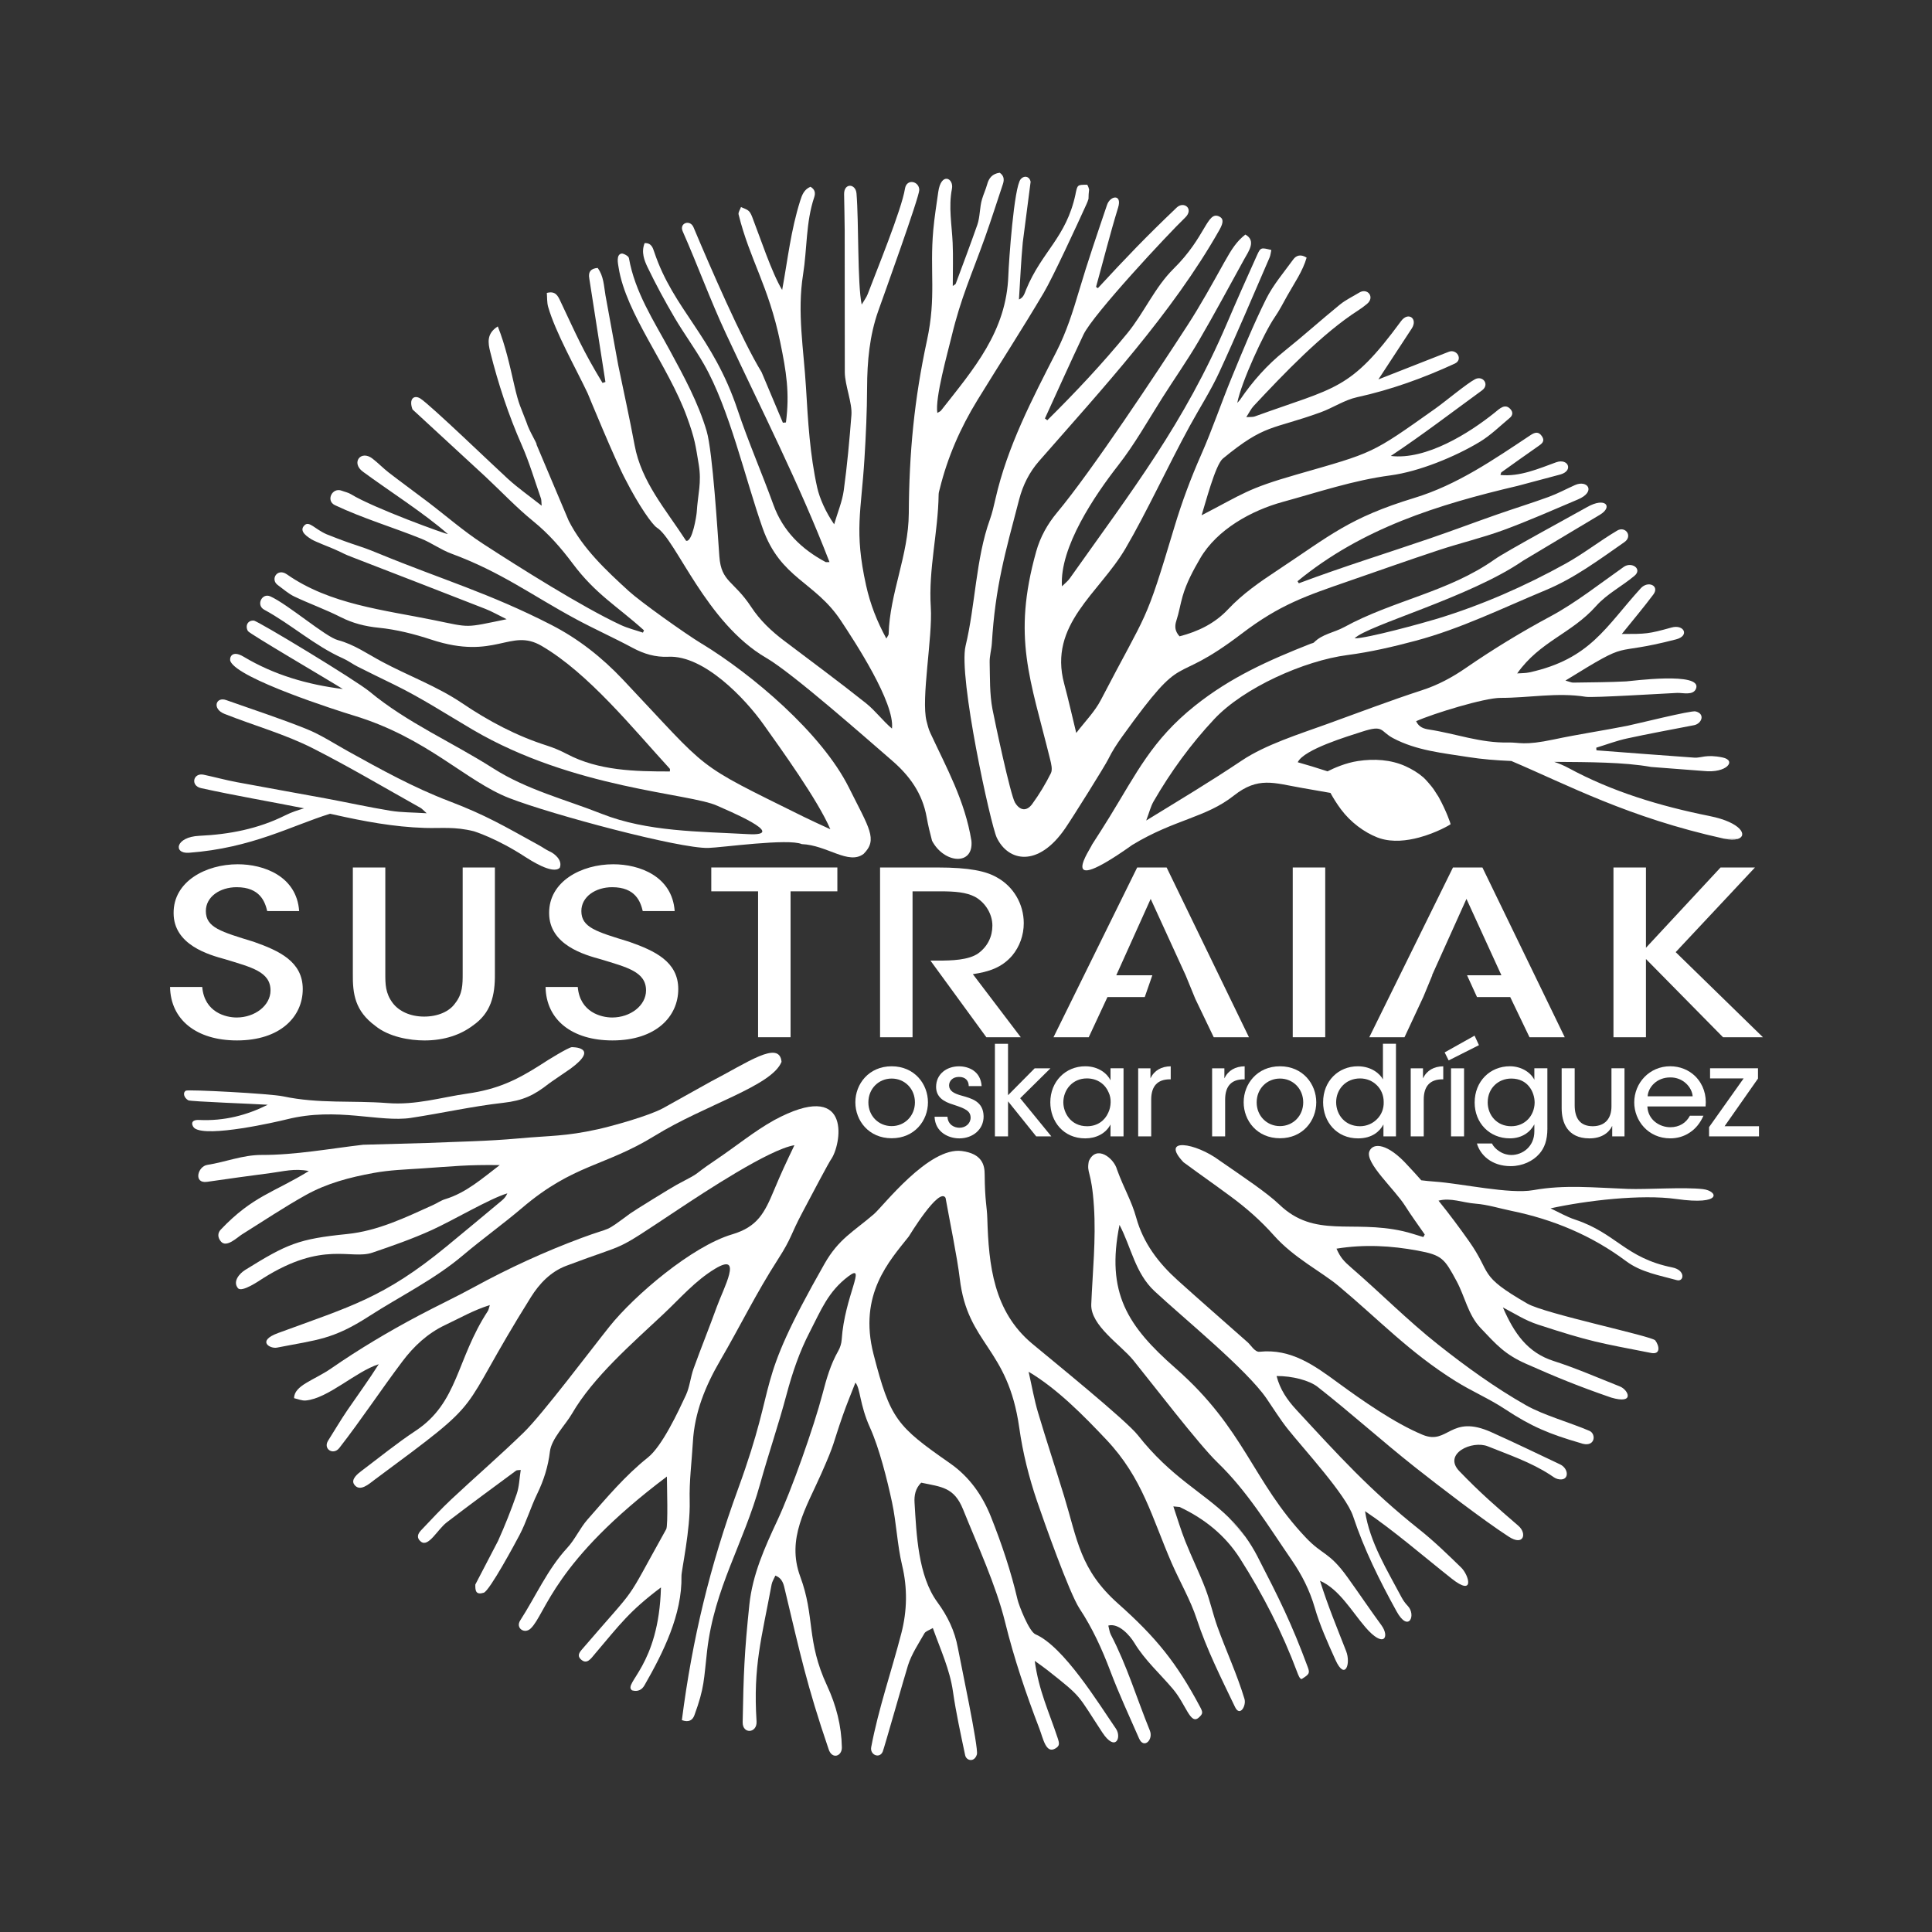 <?xml version="1.0" encoding="UTF-8"?><svg id="Capa_1" xmlns="http://www.w3.org/2000/svg" viewBox="0 0 1080 1080"><rect x="0" y="0" width="1080" height="1080" fill="#333333" stroke="none"/><defs><style>.cls-1,.cls-2{fill:#fff;}.cls-2{fill-rule:evenodd;}</style></defs><path class="cls-2" d="m392.21,359.8c-9.45-5.77-34.21-23.4-40.84-29.48-12.67-11.62-25.44-23.5-33.46-39.21l-17.99-42.58c.5-.45-4.07-7.4-5.59-12.39-3.34-8.9-4.23-9.5-6.81-20.68-2.62-11.36-4.91-22.08-9.25-32.99-6.36,4.01-5.48,9.21-4.24,14.19,4.46,17.89,10.22,35.32,17.67,52.24,4.23,9.61,7.2,19.78,10.69,29.72.31.88.2,1.9.4,4.08-6.93-5.48-13.18-9.86-18.79-14.95-7.73-7.02-43.64-41.63-49.06-45-3.4-2.11-6.56.05-4.35,6.12l40.57,37.4c9.02,8.4,17.5,17.46,27.04,25.2,8.5,6.9,15.46,14.88,21.93,23.54,12.92,17.26,24.59,23.58,39.87,37.36-.2.43-.39.85-.59,1.28-4.15-1.4-8.46-2.45-12.41-4.29-21.58-10.03-57.26-32.55-77.04-45.41-10.87-7.07-20.73-15.71-31.09-23.58-7.14-5.43-14.4-10.68-21.5-16.16-3.19-2.46-5.99-5.43-9.19-7.88-6.5-4.98-12.07,2.36-5.33,7.33,14.09,10.39,34.5,23.39,47.51,34.88-.26.41-41.49-14.48-54.24-22.31-1.5-.92-3.35-1.25-5.02-1.9-5.42-2.13-9.1,5.59-3.89,8.05,15.57,7.36,32.24,12.32,48.2,18.73,5.8,2.33,11.01,6.19,16.86,8.35,27.99,10.35,44.72,23.16,69.58,36.57,10.45,5.64,21.32,10.49,31.77,16.11,6.33,3.4,12.81,5.33,19.96,4.99,19.92-.95,42.91,23.33,53.12,37.68,10,14.05,30.55,42.55,37.46,58.75-6.05-2.82-10.53-4.81-14.92-6.99-62.54-30.96-51.15-23.9-101.07-76.72-11.66-12.34-24.85-22.77-39.9-30.49-34.78-17.85-61.37-25.42-96.48-39.89-13.42-5.53-11.22-3.64-29.15-10.78-6.7-2.91-9.74-7.62-12.39-5.1-3.71,3.52,2.33,6.85,3.79,7.87,2.77,1.6,9.73,4.17,12.83,5.54,7.37,3.26,3.54,1.96,11.07,4.87,24.47,9.47,48.96,18.93,73.39,28.5,3.64,1.42,7.05,3.41,11.87,5.78-23.87,4.88-19.71,4.78-40.58.52-28-5.72-58.18-8.76-82.25-25.61-5.39-3.77-9.43,2.84-5.12,5.97,3.07,2.23,5.96,4.86,9.34,6.46,8.5,4.04,17.43,7.21,25.82,11.47,6.77,3.45,13.79,5.2,21.21,5.94,9.93.98,19.98,3.53,29.43,6.64,36.06,11.88,44.08-6.78,61.73,3.53,26.27,15.34,51.1,46.27,71.64,68.66.21.23.03.83.03,1.52-19.51,0-39.85-.38-57.61-9.78-3.56-1.88-7.33-3.47-11.16-4.7-17.05-5.43-32.6-13.71-47.38-23.7-13.95-9.42-29.97-15.27-44.76-23.17-8.1-4.33-15.64-9.7-24.71-12.09-6.85-1.8-28.01-20.1-37.74-24.44-4.68-2.09-8.1,4.91-3.4,7.46,15.19,8.24,28.13,20.12,44.05,27.21,2.85,1.27,5.4,3.2,8.19,4.62,6.79,3.43,13.64,6.75,20.48,10.09,15.07,7.36,29.29,16.6,43.76,25.11,56.53,33.24,121.53,35.49,136.82,42.58,3.86,1.79,41.3,17.19,17,15.84-26.9-1.49-56.21-1.3-81.62-11.35-20.5-8.1-41.87-13.42-60.67-25.42-22.89-14.6-48.12-25.48-69.1-42.9-7.65-6.35-62.49-39.55-64.73-39.7-3.51-.23-4.94,3.04-3.27,5.88.87,1.49,44.46,26.98,53.05,32.38-19.85-2.49-38.46-7.89-55.44-18.05-6.89-4.13-8.15.86-7.39,2.57,4.34,9.82,59.85,27.56,68.81,30.27,41.32,12.49,62.69,36.74,87.13,46.21,23.83,9.23,95.06,28.26,111.18,27.83,7.52-.2,44.78-5.45,52.25-2.14,14.22.56,26.16,11.9,34.59,5.44,8.04-8.04,3.09-14.31-8.21-36.98-15.26-30.6-54.24-63.41-82.34-80.55Z"/><path class="cls-2" d="m385.54,838.94c-.3-10.94,1.16-21.92,1.79-32.88.94-16.56,7.02-31.38,15.25-45.51,11.37-19.51,19.95-37.38,32.34-56.63,7.86-12.21,6.86-13.5,13.73-26.35,5.16-9.66,14.55-27.73,16.45-30.31,5.63-9.53,10.39-44.16-32.38-21.07-11.4,6.38-20.4,13.99-32.94,22.44-14.89,10.04-5.54,5.24-21.57,13.7-2.57,1.36-23.6,14.31-25.94,16.03-15.41,11.36-9.06,6.91-27.22,13.67-20.58,7.66-40.61,16.84-59.94,27.41-10.23,5.59-20.8,10.54-31.1,16.01-16.86,8.94-33.24,18.68-48.94,29.55-9.39,6.5-20.73,9.45-20.66,16.6,2.07.45,4.36,1.48,6.53,1.28,12.57-1.16,27.81-16.14,40.78-20.28-5.62,8.89-11.7,17.19-17.51,25.67-3.79,5.54-7.17,11.37-10.78,17.04-2.99,4.7,2.91,8.4,6.24,4.13,12.26-15.74,23.27-32.48,35.28-48.42,6.38-8.47,14.07-15.68,23.87-20.31,8.65-4.08,15.71-8.24,25-11.17-.58,1.77-.67,2.66-1.11,3.33-17.78,27.17-16.4,51.1-40.42,66.98-10.47,6.92-20.24,14.9-30.28,22.45-2.06,1.55-5.98,4.66-4.04,7.49,3.13,4.56,8.39-.35,11.42-2.6,65.89-48.8,43.85-32.53,87.36-102.04,4.74-7.57,11.03-14.26,19.82-17.57,37.05-13.99,24.16-6.03,62.13-31.21,15.34-10.17,51.25-33.86,65.39-36.2-4.75,9.96-7.19,15.07-11.37,25.07-5.36,12.84-9.27,20.56-23.45,24.77-22.48,6.67-54.65,34.12-68.58,51.54-10.28,12.85-37.43,49-47.82,59.11-13.18,12.84-27.13,24.88-40.56,37.46-5.89,5.51-11.35,11.49-16.93,17.33-1.9,1.99-2.71,4.29-.05,6.36,4.22,3.28,9.2-6.79,14.39-10.78,12.79-9.83,25.82-19.35,38.79-28.95.43-.32,1.19-.19,2.59-.38-.76,4.76-.84,9.35-2.27,13.47-3.08,8.88-6.56,17.64-10.42,26.21l-12.7,24.39c-.07,3.47.26,5.94,4.71,4.57,3.27-1.01,17.82-28.09,20.05-32.35,3.83-7.33,6.19-15.41,9.81-22.87,3.68-7.58,6.15-15.34,7.13-23.7.84-7.16,8.75-14.97,12.31-21.12,11.9-20.57,33.89-39.5,51.25-55.83,9.3-8.75,17.67-18.56,28.79-25.25,15.95-9.6,4.62,11.11.97,21.22-4.18,11.6-8.83,23.02-13.01,34.62-1.74,4.83-2.14,10.22-4.29,14.83-4.26,9.14-13.22,28.45-21.23,34.84-12.74,10.15-23.12,22.55-33.77,34.68-4.26,4.85-6.95,11.11-11.32,15.84-11.13,12.05-17.55,27.04-26.3,40.57-2.77,4.29,2.43,7.9,5.94,4.43,8.56-8.46,12.64-37.2,76.06-84.86,0,4.8.72,27.43-.39,29.43-24.88,44.57-13.65,28.29-47.24,67.38-1.45,1.69-2.46,3.45-.59,5.27,3.45,3.36,5.78-.35,7.94-2.9,14.31-16.88,19.33-23.93,36.95-37.19-1.11,44.05-21.48,53.6-16.16,57.54,3.2.89,5.47-.23,6.96-2.84,10.48-18.3,21.1-39.55,20.67-61.09-.06-3.02,5.04-25.87,4.59-42.03Z"/><path class="cls-2" d="m872.1,818.6c-12.76-6.07-25.5-12.17-38.39-17.98-23.09-10.4-24.1,7.39-38.44,1.44-15.7-6.52-33.78-19.18-47.34-29.11-13.14-9.62-26.19-19.17-43.86-17.31-2.57.27-4.88-3.75-6.54-5.22-13.08-11.61-26.3-23.08-39.29-34.8-10.65-9.61-19.14-20.74-23.07-34.89-2.7-9.71-6.75-15.97-10.75-26.93-1.69-6.39-11.58-14.19-15.77-4.67-1.33,7.23,1.52,4.57,2.88,25.51,1.18,18.27-.76,36.32-1.51,54.46-.49,11.88,16.47,22.61,23.53,31.32,10.45,12.88,36.55,47.01,47.05,57.13,16.69,16.09,28.53,35.72,41.48,54.55,5.6,8.14,10.07,16.89,12.85,26.54,2.82,9.82,7.37,19.91,11.61,29.29,5.33,11.77,8.71,2.14,5.96-4.93-5.3-13.59-10.16-25.18-14.61-39.34,10.63,4.62,17.66,16.96,25.22,25.79,10.63,12.44,13.85,5.54,9.12-.91-6.49-8.86-12.61-17.99-19.02-26.9-10.33-14.36-13.72-12.06-23.23-22.1-29.92-31.57-34.03-60.63-72.77-94.62-26.94-23.64-39.05-42.22-31.4-80.2,6.56,12.51,8.76,26.98,19.58,37.05,16.59,15.43,51.31,43.62,62.58,59.96,3.94,5.72,7.58,11.68,11.9,17.1,8.99,11.29,32.53,36.77,36.5,48.72,6.18,18.64,14.86,36.07,24.31,53.19,6.78,12.29,11.13,2.02,6.25-3.04-1.38-1.43-2.58-3.12-3.51-4.88-7.94-15.06-17.72-30.57-20.36-48.07,15.62,10.44,33.25,25.71,48.41,37.69,13.16,10.4,9.72-1.91,5.31-6.19-7.54-7.33-15.12-14.71-23.34-21.24-27.67-21.99-45.33-41.56-68.86-67.01-4.97-5.38-9.07-11.31-10.96-18.79,8.68-.07,18.26,2.4,22.92,6.05,18.54,14.53,36.04,30.35,54.51,44.95,13.22,10.45,38.05,29.54,52.41,38.84,8.35,5.41,10.23-1.87,5.35-6.09-12.38-10.69-21.38-18.46-33.06-30.61-9.3-9.67,7.11-17.4,15.99-13.83,11.86,4.77,24.03,8.88,34.85,15.92,1.31.85,2.61,1.94,4.07,2.32,6.68,1.74,6.63-5.68,1.46-8.15Z"/><path class="cls-2" d="m686.85,848.24c3.12,3.55,6.21,7.12,9.26,10.72-2.93-4.04-6.03-7.54-9.26-10.72Z"/><path class="cls-2" d="m703.06,870.29c-2.19-4.25-4.52-7.98-6.95-11.33-3.05-3.6-6.15-7.17-9.26-10.72-14.62-14.35-32.17-22.31-50.79-45.98-6.56-8.33-48.23-42.1-58.98-51.06-21.64-18.05-24.39-43.7-25.17-70.18-.19-6.61-1.36-9.64-1.47-24.46,0-5.33-1.43-11.62-12.75-13.13-18.47-2.47-44.05,30.86-49.09,35.2-11.61,10.01-19.71,13.79-27.74,27.92-40.48,71.19-24.76,61.32-48.24,125.68-15.82,43.36-25.58,83.8-31.45,129.33,3.73,1.4,5.96.14,7-2.71,5.72-15.61,5.24-19.91,7.11-36.06,4.09-35.27,20.29-59.58,29.66-93.34,4.62-16.64,10.25-33.01,14.69-49.7,3.26-12.21,7.24-24.03,13.06-35.23,6.31-12.17,10.18-22.5,21.64-31.1,10.34-7.75-2.22,11.37-3.81,35.41-.14,2.16-.85,4.47-1.93,6.35-4.29,7.51-6.61,15.67-8.77,23.95-4.87,18.59-17.37,53.96-25.29,70.87-7.07,15.1-13.87,30.22-15.63,47.04-2.8,26.76-3.26,38.88-3.74,65.69-.12,6.85,8.19,6.23,7.76-.49-1.97-30.91,2.83-46.34,8.42-76.52.31-1.66,1.34-3.19,2.1-4.95,4.19,1.61,4.68,5.21,5.42,8.33,8.45,35.29,12.07,52.7,24.34,88.69,1.91,5.96,7.5,3.96,7.41-.97-.22-12.07-3.17-23.54-8.24-34.45-11.8-25.35-6.63-38.39-15.03-61.07-7.87-21.24,3.38-38.53,11.75-57.45,8.03-18.16,5.97-15.25,12.08-32.74,2.15-6.14,4.66-12.15,7.02-18.22,2.8,3.21,2.32,12.29,8.16,25.18,5.18,11.45,9.64,29.25,12.32,41.81,2.45,11.48,2.92,23.92,5.61,35.1,3.07,12.75,2.83,25.45-.41,37.98-5.49,21.29-12.78,42.07-16.86,63.71-.81,4.28,4.63,6.65,6.43,2.54.78-1.78,12.44-42.98,14.16-48.34,2.01-6.29,5.86-12.01,9.17-17.83.69-1.21,2.64-1.71,4.69-2.95,4.4,12.32,9.49,23.22,11.24,35.41,1.72,11.98,4.34,23.83,6.83,35.68.66,3.13,5.18,4.17,6.57-.46,1.05-3.5-9.27-52.04-10.64-59.53-1.74-9.52-5.76-17.8-11.44-25.54-10.83-14.74-11.7-38.01-12.78-55.62-.25-4.04.45-7.98,3.72-11.2,11.38,2.4,18.4,2.49,23.42,14.97,8.07,20.07,18.42,42.39,23.49,63.03,4.99,20.29,11.68,40,19.16,59.5,2.13,5.54,3.65,14.39,9.08,10.99,2.21-1.39,2.2-2.55,1.16-5.68-4.98-15.05-10.56-26.44-12.84-43.21,3.24,2.36,5.2,3.69,7.05,5.16,19.85,15.66,16.47,13.19,30.73,34.88,7.35,11.17,10.97,2.76,7.59-2.15-9.79-14.21-29.15-45.89-44.98-52.74-3.56-1.54-9.24-16.09-10.01-19.42-3.68-15.79-8.83-31.07-14.78-46.07-4.78-12.07-12.07-22.51-22.96-30.1-29.76-20.74-33.41-24.71-42.75-60.96-8.64-33.56,9.03-52.31,19.69-65.82.18-.23,16.94-27.97,20.57-21.6,2.23,12.57,6.52,33.13,7.93,45.06,4.38,37.2,26.88,38.19,33.27,83.48,1.99,14.09,5.43,27.77,9.98,41.12,3.71,10.88,17.96,51.22,23.72,59.95,7.21,10.92,12.57,22.66,17.19,34.89,4.83,12.78,10.61,25.2,16.09,37.73,2.64,6.03,8.12.71,6.01-4.47-7.29-17.89-12.8-36.35-21.78-53.55-.78-1.49-.94-3.3-1.43-5.12,5.75-1.56,11.95,5.38,14.51,9.61,5.87,9.72,14.3,17.22,21.53,25.76,7.48,8.83,9.77,20.27,14.48,16.1,2.53-2.24,2.36-3.02.72-6.11-13.01-24.48-24.56-38.77-45.7-57.56-21.44-19.06-22.77-35.65-30.26-60.16-4.79-15.66-9.96-31.2-14.62-46.89-2.07-6.97-3.31-14.19-5.22-22.63,15.9,9.38,30.95,24.7,43.49,38,20.27,21.48,25.38,43.38,36.47,68.91,4.56,10.48,10.46,20.49,14.01,31.29,5.62,17.14,13.69,33.08,21.43,49.23,2.74,5.71,6.4-.81,5.27-4.55-4.13-13.73-10.24-26.81-15.1-40.29-2.5-6.95-4.04-14.26-6.67-21.16-3.44-9.01-7.73-17.69-11.3-26.65-2.53-6.35-4.46-12.93-6.69-19.51l3.49.32c13.93,6.53,25.57,15.89,33.84,28.9,12.79,20.11,23.62,41.25,31.97,63.62.35.94,1.52,4.23,2.59,3.56,4.08-2.56,4.49-3.19,3.28-6.49-9.08-24.54-16.04-38.46-28.02-61.68Z"/><path class="cls-2" d="m370.45,619.58c-7.59,4.12-27.75,9.8-36.14,11.66-18.53,4.09-26.31,3.49-44.62,5.16-16.96,1.55-34.04,1.8-51.08,2.53l-35.63.99c-18.78,2.19-37.82,5.75-56.77,5.7-10.53-.03-20.15,3.99-30.29,5.55-5.49.84-7.88,10.57-.19,9.48,11.99-1.7,23.98-3.44,35.99-4.97,6.51-.83,13-2.69,20.91-1.06-19.66,12.12-31.19,13.8-49.23,32.73-1.96,2.06-1.67,4.62.16,6.72,3.1,3.56,9.04-2.37,11.71-4.04,11.79-7.36,23.37-15.11,35.49-21.89,12.04-6.73,24.69-10,38.14-12.46,9.05-1.65,17.59-1.9,26.71-2.51,18.47-1.24,25.19-2.12,43.74-1.88-9.87,7.54-18.85,15.52-30.51,19.05-2.33.7-4.41,2.2-6.66,3.22-15.54,7.02-30.89,14.53-48.24,16.28-27.13,2.74-33.45,5.52-56.88,20.06-3.12,1.93-7.12,6.4-4.07,10.16,2.18,2.69,12.17-4.3,14.16-5.56,33.56-21.13,48.94-10.16,61-14.26,11.23-3.82,22.49-7.75,33.27-12.66,11.96-5.44,32.4-17.59,42.19-20.49-.86,1.96-1.95,3.07-3.14,4.06-10.34,8.61-20.66,17.25-31.07,25.79-34.85,28.59-53.45,33.34-93.97,48.24-12.14,4.46-4.46,8.9-.63,8.15,22.79-4.47,31.21-4.47,51.58-17.6,17.51-11.29,36.38-20.43,52.45-34.03,10.78-9.12,22.3-17.35,33.05-26.5,28.9-24.59,46.09-23.01,74.11-40.27,28.51-17.56,65.46-27.77,70.9-41.37-1.17-12.44-19.43.68-39.25,10.88l-27.2,15.16Z"/><path class="cls-2" d="m619.61,424.2c2.16-4.39,4.9-8.55,7.76-12.54,36.71-51.02,25.72-26.19,66.74-57.43,21.39-16.28,35.9-21.11,60.05-29.47,16.74-5.8,33.43-11.72,50.25-17.28,11.93-3.94,24.22-6.84,36-11.15,14.08-5.16,27.82-11.29,41.65-17.13,10.39-4.39,5.35-11.18-1.65-8.04-4.91,2.2-9.68,4.78-14.72,6.62-9.48,3.46-19.14,6.43-28.66,9.76-12.5,4.37-24.89,9.04-37.42,13.34-24.51,8.4-49.31,16.06-73.56,25.18-.24-.38-.48-.77-.72-1.16,36.06-29.65,78.57-42.85,123.1-53.31l23.97-6.39c7.31-2.17,4.21-9.22-2.55-6.76-9.79,3.57-20.38,8.16-31.09,7.08.27-.76.29-1.32.56-1.52,6.74-4.82,13.48-9.65,20.29-14.38,2.16-1.5,4.32-2.85,2.28-5.84-1.85-2.72-3.91-2.13-6.32-.53-20.59,13.67-40.93,27.76-64.85,35.06-36.66,11.19-47,20.93-76.82,40.63-9.75,6.44-19.34,13.08-27.37,21.64-7.46,7.95-16.74,12.43-27.15,15.13-2.44-2.66-2.91-5.33-1.79-8.73,1.47-4.46,2.2-9.16,3.5-13.68,2.15-7.49,5.95-14.52,9.85-21.22,9.44-16.18,28.72-26.74,46.13-31.51,19.88-5.45,39.5-12.09,60.08-14.81,16.19-2.14,36.47-10.53,50.1-18.78,6.06-3.67,11.25-8.8,16.74-13.39,1.53-1.27,1.95-3.01.47-4.75-3.09-3.63-6.19-.36-8.99,1.89-14.13,11.37-38.26,26.56-58,24.15,18.17-12.11,33.5-23.91,50.93-36.61,4.5-3.28.57-8.56-3.84-6.28-4.5,2.33-17.02,12.75-22.15,16.38-36.24,25.71-34.18,24.42-77.54,36.88-27.94,8.03-29.58,10.61-53.16,22.79,2.1-6.56,7.68-28.24,11.89-31.7,23.82-19.59,27.19-15.91,54.63-25.85,6.93-2.51,13.34-6.92,20.42-8.46,18.86-4.12,37.09-10.7,54.57-18.77,4.84-2.24,1.12-8.5-3.47-6.57l-39.22,15.4c6.67-10.19,12.62-19.31,18.61-28.4,3.64-5.52-1.89-9.7-5.93-4.2-28.71,39.1-36.16,36.74-81.81,53.31-1.13.41-2.48.22-4.71.38,1.69-2.61,2.64-4.67,4.11-6.24,16.72-17.88,38.39-40.62,58.47-53.44,1.7-1.08,3.31-2.31,4.87-3.59,4.6-3.79.31-9.16-4.28-6.37-3.64,2.22-7.59,4.07-10.86,6.74-10.42,8.49-20.42,17.5-30.91,25.9-9.75,7.81-17.87,16.97-24.86,27.23-.44.65-1.05,1.2-1.58,1.8,2.19-11.49,14.95-39.21,20.92-47.86,2.66-3.85,4.79-8.08,7.09-12.17,3.82-6.82,8.61-13.62,10.75-21.16-3.16-2.03-5.76-1.37-7.49,1.03-5.26,7.25-11.23,14.21-15.18,22.15-7.08,14.24-13.1,29.03-19.17,43.75-5.9,14.3-10.83,29.02-17.07,43.16-5.82,13.17-10.81,26.55-14.95,40.32-16.86,56.18-14.3,45.2-41.17,96.87-3.41,6.56-8.55,11.66-13.75,18.43-2.47-10.13-4.41-18.87-6.74-27.51-8.97-33.22,19.64-50.66,34.23-75.55,11.68-19.91,23.9-46.47,35.93-68.48,5.48-10.04,11.73-19.71,16.51-30.06,9.78-21.18,18.82-42.7,28.11-64.1.58-1.33.69-2.86,1.02-4.28-5.85-1.45-6.01-1.52-8.11,3.14-5.62,12.49-11.21,24.98-16.58,37.58-23.98,56.23-53.17,93.64-88.01,142.88-1.07,1.52-2.63,2.7-4.35,4.41-1.43-21.82,18.44-50.99,31.44-67.64,9.28-11.89,16.59-24.98,24.64-37.69,6.72-10.62,13.97-20.91,20.32-31.75,8.84-15.1,17.07-30.57,25.54-45.88,2.33-4.21,6.87-10.26.57-13.68-4.82,3.8-7.52,7.9-11.81,15.59-6.57,11.79-13.09,23.66-20.42,34.98-17.1,26.41-53.69,81.71-73,104.83-5.36,6.41-9.42,13.68-11.69,21.81-13.47,48.13-3.27,71.21,7.8,116.16.62,2.51,1.43,5.73.42,7.75-2.98,5.99-6.5,11.8-10.44,17.21-3.12,4.28-6.91,3.72-9.63-.83-2.53-4.23-11.27-45.34-12.59-52.26-1.62-8.51-1.35-17.4-1.56-26.13-.09-3.55,1.01-7.11,1.23-10.68,1.92-31.62,7.37-50.21,15.28-80.46,2.07-7.9,5.67-15.13,11.1-21.33,35.07-40.08,74.59-82.84,100.83-129.24,2.46-4.35,2.26-6.45-.28-7.58-6.68-2.96-7.34,11.54-25.32,29.26-10.5,10.35-16.58,24.73-25.85,36.05-14.01,17.1-29.07,33.13-44.77,48.67-.44-.33-.89-.66-1.33-.99,7.16-15.64,14.2-31.33,21.55-46.88,5.33-11.28,47.27-56.23,56.82-65.39,5.1-4.89-.69-9.47-4.73-5.61-17.44,16.65-27.75,27.42-44.04,45.04-.34-.23-.68-.47-1.02-.7,4.11-14.79,7.8-29.54,12.34-44.36,2.36-7.72-4.41-6.79-6.21-1.46-5.38,15.92-10.84,31.83-15.61,47.93-3.45,11.65-7.09,23.14-12.63,33.99-13.58,26.56-27.43,52.99-34.11,82.32-.9,3.94-1.79,7.91-3.15,11.7-7.85,21.76-8.08,47.82-13.56,70.53-4.15,17.22,14.06,100.17,17.42,107.19,6.41,13.41,23.12,16.91,38.28-5.19,4.18-6.09,22.2-34.84,24.14-38.81Z"/><path class="cls-2" d="m601.23,108.53c-5.21,24.35-18.82,31.95-27.63,53.34-.82,1.99-1.37,4.51-4,5.54.71-10.9,1.15-21.41,2.13-31.86l4.39-33.91c-.55-3.03-3.53-3.77-5.53-1.49-3.8,4.35-6.66,46.29-6.92,53.83-1.06,31.33-19.35,52.25-37.66,75.55-.36.46-1.03.67-2.03,1.3-1.41-8.26,5.85-33.92,7.98-42.8,5.25-21.81,11.15-34.28,18.66-55.31,3.53-9.89,6.68-19.92,10.03-29.88.88-2.63.45-4.75-1.82-6.28-4.12.56-6.04,2.95-7.02,6.55-.77,2.8-2.03,5.46-2.85,8.25-1.38,4.61-1.06,9.86-2.63,14.33-3.87,11.01-7.98,21.94-12.05,32.88-.15.41-.79.63-1.67,1.3,0-8.45.28-16.29-.07-24.11-.45-10.07-2.39-20.09-.4-30.2,1.17-5.97-6.06-9.59-7.65,1.77-.99,7.11-2.16,14.21-2.79,21.36-2.05,23.07,1.77,37.12-3.51,61.58-7.13,33.07-9.96,62.64-10.17,96.76-.14,23.29-10.65,44.6-11.26,67.44-.01.55-.55,1.1-1.29,2.46-5.24-9.55-9.02-19.26-11.33-29.73-6.7-30.4-2.74-40.91-.9-70.81.81-13.19,1.42-26.42,1.47-39.63.06-14.69,1.33-29.08,6.28-43.05,2.84-8.02,22.91-63.6,22.89-67.52-.02-4.92-7.06-6.6-8-.69-1.85,11.59-15.98,46.11-20.83,58.92-.67,1.78-1.9,3.34-3.35,5.83-2.45-11.56-1.58-46.28-2.91-62.13-.47-5.59-7.05-5.97-6.93.48.12,6.73.28,13.46.33,20.19l.06,79.4c.12,7.4,4.23,17.06,3.7,23.83-1.09,14.08-2.37,28.17-4.29,42.16-.85,6.18-3.38,12.14-5.36,18.91-4.68-6.69-8.16-14.63-9.45-20.41-4.12-18.48-5.19-37.33-6.3-56.12-1.24-21-5.03-41.94-1.63-63.11,2.3-14.36,1.51-29.17,6.23-43.2.77-2.29.48-4.37-2.1-5.84-3.55,1.52-4.68,4.46-5.73,7.79-5.3,16.84-6.87,32.33-10.09,49.89-5.7-9.29-12.42-29.63-16.75-40.8-1.55-3.99-2.51-3.91-6.27-5.53-.48,1.39-1.63,2.95-1.33,4.14,6.28,25.37,16.72,39.75,23.29,71.46,3.36,16.26,5.34,28.35,3.17,44.79-.57.05-1.13.1-1.7.16l-11.91-28.27c-11-17.93-28.74-58.82-38.04-80.96-1.93-4.6-8.09-2.37-6.08,2.19,8.33,18.85,15.38,38.32,24.08,56.99,19.8,42.49,41.12,84.13,58,127.94-1.34,0-1.85.15-2.18-.02-13.51-7.22-23.84-17.29-29.18-32.03-6.42-17.71-13.99-35.03-19.97-52.91-13.9-41.6-35.8-56.05-46.61-88.3-.82-2.46-1.63-5.2-5.4-5.03-2.01,5.04-.21,9.66,1.74,13.68,4.57,9.49,9.61,18.78,14.93,27.86,5.21,8.88,11.37,17.22,16.48,26.15,14.32,25.01,22.92,63.6,32.83,91.69,9.97,28.26,29.23,29.73,43.73,51.66,7.64,11.55,30.24,45.87,28.56,60.34-5.26-4.45-9.31-10.02-14.49-14.15-15.09-12.02-30.63-23.47-46.02-35.12-7.03-5.32-13.3-11.29-18.2-18.74-9.73-14.79-16.72-13.78-17.78-28.19-.95-12.84-3.71-58.59-7.11-70.1-4.69-15.89-12.72-30.59-20.66-45.24-8.93-16.49-19.44-32.44-22.79-51.47-.22-1.27-3.23-2.64-4.01-2.54-3.31.44-2.08,5.76-1.75,7.82,4.1,25.97,27.7,54.67,38.2,83.55,4.49,12.34,4.81,15.86,6.57,26.44,1.73,10.38-.46,16.41-1.12,26.92-.1,1.57-2.4,16.82-5.94,15.82-11.56-17.82-24.96-32.9-28.76-53.37-2.78-14.99-6.09-29.88-9.17-44.82l-7.13-39.02c-.9-5.22-.95-10.7-4.37-15.3-3.91.34-5.34,2.24-4.68,5.87l9.03,57.88c-.54.18-1.09.36-1.63.53-11.14-18.41-14.23-26.03-23.59-45.78-1.4-2.95-2.68-5.77-7.54-4.53.22,2.63.03,5.33.73,7.77,4.1,14.33,15.45,34.29,22.08,48.3,0,0,15.65,38.13,21.22,48.37,7.37,14.42,14.92,25.16,17.51,26.78,10.75,6.71,27.45,53.3,61.15,72.82,14.68,8.5,56.53,45.51,70.27,57.37,9.79,8.45,17.02,18.32,19.39,31.77.78,4.4,1.83,8.74,2.99,13.07,6.7,12.73,23.31,14.19,22.02.05-3.66-22.58-13.97-40.87-23.07-60.51-.93-2.01-1.46-4.22-2.01-6.38-3.2-12.48,3.44-46.92,2.36-63.7-1.38-21.31,4.11-41.96,4.38-63.05.01-1.1.41-2.2.67-3.29,4.34-17.58,11.52-33.98,20.97-49.37,12.31-20.07,25.12-39.83,37.11-60.09,5.17-8.73,18.81-38.29,23.93-49.59.44-.96.81-1.93,1.1-2.92.01-1.77.11-3.51.34-5.2-.19-.89-.52-1.78-1.05-2.67-5.61-.02-5.45.03-6.56,5.21Z"/><path class="cls-1" d="m478.15,616.14c0-10.14,7.49-20.08,20.29-20.08s20.29,9.93,20.29,20.15-7.49,20.08-20.29,20.08-20.29-9.86-20.29-20.08v-.07Zm7.28.14c0,7.56,5.74,13.22,13.01,13.22s13.01-5.67,13.01-13.29-5.74-13.29-13.01-13.29-13.01,5.67-13.01,13.29v.07Z"/><path class="cls-1" d="m541.53,607.12c0-2.94-1.82-5.18-5.53-5.11-3.57,0-5.53,2.38-5.46,4.9.14,3.01,2.87,4.41,6.92,5.53,5.81,1.61,12.17,3.29,12.38,11.47.14,7.41-6.02,12.45-13.57,12.45-6.02,0-13.5-3.43-13.85-12.1h7.21c.28,4.62,3.99,6.16,6.72,6.16,3.5,0,6.23-2.45,6.23-5.67-.07-3.78-2.94-5.04-9.72-7.27-5.32-1.61-9.51-4.13-9.58-9.86,0-7.21,5.88-11.54,12.8-11.54,5.24,0,12.1,2.59,12.66,11.05h-7.21Z"/><path class="cls-1" d="m556.15,583.48h7.34v28.75l14.9-15.04h8.82l-16.93,16.72,17.42,21.33h-8.46l-15.74-19.59v19.59h-7.34v-51.77Z"/><path class="cls-1" d="m628.06,635.24h-7.28v-6.65c-2.66,5.11-8.11,7.77-14.13,7.77-12.24,0-19.52-9.51-19.52-20.15,0-11.61,8.46-20.15,19.52-20.15,7.56,0,12.38,4.2,14.13,7.83v-6.72h7.28v38.05Zm-33.65-18.89c.07,5.67,4.06,13.22,13.29,13.22,5.8,0,9.93-3.22,11.82-7.56.84-1.75,1.26-3.71,1.33-5.67s-.28-3.92-1.12-5.67c-1.82-4.41-6.08-7.83-12.17-7.83-7.97,0-13.15,6.3-13.15,13.43v.07Z"/><path class="cls-1" d="m636.25,597.19h6.86v5.6c2.17-4.48,6.16-6.65,11.33-6.72v7.28h-.49c-6.85,0-10.42,3.78-10.42,11.33v20.57h-7.28v-38.05Z"/><path class="cls-1" d="m677.59,597.19h6.85v5.6c2.17-4.48,6.16-6.65,11.33-6.72v7.28h-.49c-6.86,0-10.42,3.78-10.42,11.33v20.57h-7.28v-38.05Z"/><path class="cls-1" d="m695.22,616.14c0-10.14,7.49-20.08,20.29-20.08s20.29,9.93,20.29,20.15-7.48,20.08-20.29,20.08-20.29-9.86-20.29-20.08v-.07Zm7.27.14c0,7.56,5.74,13.22,13.01,13.22s13.01-5.67,13.01-13.29-5.74-13.29-13.01-13.29-13.01,5.67-13.01,13.29v.07Z"/><path class="cls-1" d="m780.35,635.24h-7v-6.65c-2.1,3.92-6.36,7.77-14.2,7.77-11.96,0-19.52-9.23-19.52-20.22,0-11.82,8.53-20.08,19.38-20.08,7.76,0,12.52,4.34,14.06,7.35v-19.94h7.28v51.77Zm-33.44-19.03c.07,7,4.97,13.36,13.36,13.36,3.71,0,7.13-1.54,9.51-3.99,2.45-2.45,3.85-5.81,3.71-9.58,0-3.78-1.47-7.07-3.85-9.37-2.38-2.38-5.67-3.78-9.37-3.78-8.05,0-13.36,6.16-13.36,13.29v.07Z"/><path class="cls-1" d="m788.61,597.19h6.85v5.6c2.17-4.48,6.16-6.65,11.33-6.72v7.28h-.49c-6.86,0-10.42,3.78-10.42,11.33v20.57h-7.28v-38.05Z"/><path class="cls-1" d="m824.29,578.93l2.45,5.32-16.93,8.53-2.24-4.48,16.72-9.37Zm-13.15,18.26h7.28v38.05h-7.28v-38.05Z"/><path class="cls-1" d="m865,630.83c0,6.65-1.68,10.91-4.48,14.13-3.5,4.06-9.44,6.92-16.02,6.92-10.77,0-17.07-6.3-18.89-12.66h8.39c.84,1.68,2.31,3.22,4.2,4.41,2.31,1.54,4.9,2.03,6.57,2.03,6.37,0,12.94-4.69,12.94-13.22v-3.92c-2.24,4.27-6.85,7.83-13.71,7.83-11.4,0-19.66-8.67-19.66-20.01,0-11.89,8.6-20.29,19.66-20.29,6.36,0,11.61,3.36,13.71,7.55v-6.44h7.28v33.65Zm-33.37-14.62c0,7.14,5.11,13.36,13.15,13.36,3.85,0,7.07-1.47,9.38-3.85,2.24-2.31,3.64-5.6,3.71-9.3,0-3.01-.98-6.44-3.08-9.02-2.1-2.66-5.39-4.48-10-4.48-7.21,0-13.15,5.39-13.15,13.22v.07Z"/><path class="cls-1" d="m908.09,635.24h-6.85v-5.88c-1.82,3.92-6.09,7.06-12.87,7-12.24-.07-15.39-8.95-15.39-16.86v-22.32h7.28v20.64c0,6.86,2.66,11.75,10.14,11.75,7.13-.07,10.42-4.62,10.42-11.12v-21.27h7.28v38.05Z"/><path class="cls-1" d="m920.89,618.52c.35,7.7,7.07,11.61,12.8,11.61,5.11,0,8.88-2.45,10.98-6.44h7.56c-1.82,4.2-4.48,7.35-7.69,9.44-3.22,2.17-7,3.22-10.84,3.22-12.45,0-20.15-10-20.15-20.08,0-10.91,8.53-20.22,20.08-20.22,5.46,0,10.42,2.03,14.06,5.6,4.48,4.55,6.37,10.49,5.74,16.86h-32.53Zm25.32-5.67c-.35-5.04-5.39-10.7-12.59-10.56-7.41,0-12.24,5.39-12.59,10.56h25.18Z"/><path class="cls-1" d="m955.38,630.06l19.31-27.21h-18.75v-5.67h26.79v5.74l-18.68,26.65h19.24v5.67h-27.91v-5.18Z"/><path class="cls-2" d="m963.48,468.75c.06.01.11.03.17.04,3.38.75,5.94.71,7.69.2-2.58,0-5.2-.08-7.86-.23Z"/><path class="cls-2" d="m955.82,456.2c-28.11-5.63-54.69-13.71-78.86-26.8-2.83-1.53-5.53-2.63-8.19-3.52,19.48.15,38.9.12,54.21,2.85l29.48,2.26c12.72,1.37,18.55-5.87,10.46-7.56-9.17-1.91-12.01.36-15.73.1-18.26-1.28-36.51-2.72-54.76-4.1-.04-.49-.08-.97-.12-1.46,5.7-1.75,11.32-3.89,17.12-5.15,12.47-2.72,25.05-4.99,37.58-7.44,4.2-.82,6.45-6.33.81-7.71-2.54-.62-33.22,7.07-38.12,8.05-13.64,2.71-27.42,4.73-41.01,7.62-17.04,3.62-19.25,1.57-25.6,1.72-15.44.37-29.38-4.97-44.17-7.23-2.72-.42-5.7-1.16-7.3-4.68,9.72-4.33,38.22-13.05,47.14-13.03,15.9.03,31.77-3.18,47.69-.61,4.01.65,44.34-1.89,51.06-2.17,3.13-.13,9.06,1.62,10.59-2.43,3.64-9.58-36.66-4.13-39.07-4.01-9.86.5-19.74.53-29.61.68-1.01.02-2.02-.51-4.34-1.14,38.87-24.03,23.24-13.04,61.82-23.02,7.78-2.01,4.5-8.59-2.53-6.63-12.93,3.6-14.19,3.61-27.77,3.61,6.56-8.13,12.45-15.15,17.64-22.09,3.63-4.85-2.94-7.97-7.06-3.45-19.6,21.5-28.1,39.46-62.16,46.99-2.23.49-4.59.41-6.9.59,12.77-18.04,30.26-22.13,44.07-37.63,6.11-6.86,14.55-11.1,21.5-16.95,4.56-3.83-1.61-8.07-6.03-4.96-13,9.15-26.91,20.12-40.69,27.51-16.44,8.81-32.31,18.47-47.64,29.04-7.59,5.23-15.51,9.49-24.42,12.38-17.9,5.82-35.5,12.56-53.2,18.95-15.3,5.53-34.29,11.48-47.48,20.32-18.12,12.14-34.56,21.94-53.5,33.57,1.74-4.58,2.51-7.89,4.14-10.7,9.58-16.58,20.79-31.99,33.89-45.98,16.48-17.6,50.38-32.69,74.47-35.82,12.85-1.67,25.59-4.64,38.13-7.99,25.26-6.74,48.57-18.27,72.62-28.26,16.12-6.69,29.95-17.04,44.1-26.9,4.76-3.31.53-9.15-4.07-6.42-9.83,5.83-18.9,12.98-28.87,18.5-22.78,12.61-46.61,23.07-71.52,30.7-8.05,2.46-39.32,11.05-46.39,11.05,6.97-7.27,64.42-22.92,94-43.31l43.26-25.88c7.22-4.39,3.05-10.03-7.24-4.23-9.26,5.22-45.54,24.89-51.49,29.1-26.09,18.5-56.82,22.96-84.42,38.06-5.52,3.02-12.16,3.79-16.81,8.52-.43.43-1.24.48-1.86.73-23.5,9.28-44.69,18.69-64.78,34.74-23.85,19.05-32.56,37.59-47.63,62.08-3.23,5.24-6.54,10.44-9.89,15.61-.04,1.17-21.69,31.5,22.61.02,23.75-14.37,41.03-15.12,56.75-27.56,13.59-10.75,22.44-7,37.59-4.36,5.47.95,10.94,1.91,16.4,2.87,1.55,2.83,3.5,5.98,5.87,9.17,5.4,7.26,13,12.83,20.32,15.71.52.2,1.05.39,1.58.55,7.04,2.22,14.92,1.34,21.77-.5,9.83-2.63,17.55-7.23,17.63-7.45.06-.16-2.32-7.31-6.75-15.3-.34-.58-1.59-2.5-2.8-4.33-.97-1.43-4.54-5.59-5.7-6.54-2.9-2.52-6.27-4.56-10.03-6.27-8.12-3.66-17.51-4.24-26.51-2.86-6.77,1.01-13.35,3.9-17,5.76-5.87-1.92-11.56-3.66-16.66-5.08,3.39-7.23,28.36-14.6,35.75-17.02,12.62-4.14,10.1-.4,17.52,3.54,13.18,7,27.94,8.33,42.2,10.6,7.42,1.18,15.52,1.82,23.94,2.18,31.81,13.52,65.46,31.62,118.64,43.36,2.66.15,5.28.23,7.86.23,5.93-1.74,1.93-9.28-15.51-12.78Z"/><path class="cls-2" d="m229.81,624.89c17.23-2.61,34.05-6.44,51.51-8.41,11.12-1.25,17.26-4.24,25.48-10.71,1.36-1.07,8.34-5.69,12.24-8.45,16.61-12.24.58-11.95.58-11.95-2.05.22-13.6,7.31-17.49,9.91-13.49,8.6-24.13,13.65-40.78,16.03-14.9,2.14-28.84,6.57-44.85,5.31-19.49-1.52-38.3.47-58.25-3.76-7.27-1.54-53.07-3.94-54.32-3.18-1.96,1.18-1.03,4.02,1.31,5.39,1.22.71,37.16,1.99,44.43,2.5-11.68,5.84-24.21,9.15-38.33,8.5-5.73-.27-3.83,3.72-2.55,4.64,7.32,5.25,45.52-3.49,51.61-5.01,28.07-7.01,51.73,1.88,69.4-.8Z"/><path class="cls-2" d="m951.96,664.73c-10.28-1.23-31.59.26-41.91-.12-19.09-.7-35.32-2.47-52.95.69-13.2,2.37-40.04-3.7-54.93-4.76-2.62-.19-5.17-.44-7.67-.75-2.47-2.79-4.95-5.56-7.53-8.26-11.17-12.43-19.41-13-21.47-7.96-2.62,6.41,14.09,21.17,20,30.54,3.44,5.46,7.28,10.67,10.95,15.99-.26.48-.53.95-.8,1.42-3.81-1.12-7.56-2.43-11.42-3.3-28.59-6.44-49.24,4.14-69.06-14.85-7.05-6.75-20.36-15.57-33.42-24.62-13.51-10.09-33.49-13.13-20.17.95,12.4,9.11,13.78,9.85,26.17,18.97,8.87,6.52,17.03,13.67,24.41,21.99,11.11,12.52,26.73,20.37,35.94,28.07,23.04,19.25,39.78,37.25,65.65,53.4,8.93,5.58,18.75,9.76,27.52,15.56,14.95,9.89,24.99,13.97,41.99,18.92,8.55,3.21,9.23-5.03,5.27-6.74-10.78-4.64-25.77-8.8-35.46-14.31-17.39-9.88-33.53-21.57-49.25-34.01-16.94-13.41-32.06-28.74-48.34-42.82-4.22-3.65-6.17-5.71-8.37-10.72,15.66-2.53,30.6-1.64,45.39,1.09,13.65,2.52,14.95,4.46,21.75,17.07,4.67,8.65,6.39,18.81,13.42,26.21,8.76,9.22,13.39,14.69,25.49,20.03,17.68,7.82,29.23,12.53,47.49,18.84,13.51,3.98,9.57-4.36,4.9-6.2-12.3-4.86-24.45-10.21-37.03-14.23-14.67-4.69-22.11-15.51-28.39-29.96,7.27,3.78,12.27,7.2,19.68,9.62,29.51,9.64,34.01,10.13,63.15,15.83,5.38,1.05,4.7-3.85,2.36-7-1.81-2.43-61.59-14.87-71.5-20.57-28-16.13-19.49-16.27-32.64-34.91-5.45-7.73-11.11-15.3-17.04-22.65,6.9-1.8,13.31,1.1,20.71,1.68,6.76.52,13.39,2.65,20.08,4.02,23.36,4.8,44.88,13.77,64.06,28.1,8.43,6.3,18.62,7.91,28.37,10.63,4.01,1.12,5.11-5.56-2.56-7.11-26.23-5.29-31.27-19.09-54.33-26.74-4.75-1.57-9.16-4.15-13.72-6.28,19.88-4.37,50.69-8,70.36-5.23,26.13,3.69,23.27-4.51,14.86-5.52Z"/><path class="cls-2" d="m307.68,476.17c-3.21-1.55-3.55-2.1-6.68-3.83-19.44-10.69-29.24-16.6-49.96-24.5-19.75-7.54-38.18-17.72-56.6-27.94-7.65-4.24-15.05-9.15-23.11-12.39-14.76-5.93-29.93-10.85-44.93-16.17-5.72-2.03-8.01,4.91-.89,7.73,16.42,6.52,33.74,11.29,49.47,19.29,20.39,10.36,40.1,22.06,60.07,33.23.85.47,1.51,1.29,3.47,3.02-7.86-.5-14.16-.4-20.28-1.4-12.17-1.99-24.22-4.67-36.35-6.92-16.54-3.08-33.13-5.96-49.66-9.08-6.16-1.16-12.23-2.83-18.37-4.14-5.88-1.26-7.56,6.16-1.46,7.5,19.1,4.21,38.41,7.47,57.59,11.29-3.43,1.03-6.74,2.03-10.54,3.93-15.2,7.6-31.32,10.65-48.08,11.44-13.45.63-14.63,10.14-5.73,9.47,35.2-2.62,57.37-15.16,78.86-21.8.61.13,1.22.26,1.82.39,16.9,3.8,33.81,7,51.17,7.53,9.32.29,16.56-.85,27.44,1.87,0,0,12.73,3.89,28.76,14.38,2.04,1.26,15.28,10.11,19.24,6.02,1.72-4.43-3.33-8.02-5.25-8.94Z"/><path class="cls-1" d="m113.05,551.73c1.23,14.23,13.24,17.06,19.24,17.06,10.16,0,18.93-6.67,18.93-15.13,0-10.51-10.77-12.95-25.39-17.44-8.92-2.44-28.78-7.95-28.78-25.78-.15-17.7,18.01-27.31,35.86-27.31,14.62,0,32.93,6.67,34.32,26.16h-17.85c-1.23-5.13-4-13.34-17.08-13.34-9.23,0-17.23,5.26-17.23,13.34,0,9.23,8.46,11.54,26.78,17.18,14.16,5,27.39,11.03,27.39,26.42s-12.47,28.72-36.78,28.72c-22.62,0-37.09-11.54-37.4-29.88h18.01Z"/><path class="cls-1" d="m215.39,484.93v59.24c0,5.9,0,11.03,4.16,16.54,3.39,4.49,9.69,7.57,17.54,7.57s14.16-2.95,17.24-7.31c4.31-5.39,4.31-10.64,4.31-16.8v-59.24h18.01v59.24c.15,12.57-2.31,22.18-12.31,29.11-6.77,5.13-15.85,8.34-27.08,8.34-8.16,0-19.85-1.92-27.55-8.21-11.23-8.34-12.62-17.7-12.47-29.24v-59.24h18.16Z"/><path class="cls-1" d="m322.97,551.73c1.23,14.23,13.24,17.06,19.24,17.06,10.16,0,18.93-6.67,18.93-15.13,0-10.51-10.77-12.95-25.39-17.44-8.92-2.44-28.78-7.95-28.78-25.78-.15-17.7,18.01-27.31,35.86-27.31,14.62,0,32.93,6.67,34.32,26.16h-17.85c-1.23-5.13-4-13.34-17.08-13.34-9.23,0-17.24,5.26-17.24,13.34,0,9.23,8.46,11.54,26.78,17.18,14.16,5,27.39,11.03,27.39,26.42s-12.47,28.72-36.78,28.72c-22.62,0-37.09-11.54-37.39-29.88h18Z"/><path class="cls-1" d="m423.77,498.26h-26.16v-13.34h70.48v13.34h-26.16v81.56h-18.16v-81.56Z"/><path class="cls-1" d="m491.96,484.93h32.16c17.85,0,27.08,2.05,33.09,5.51,9.39,5.13,15.08,15,15.08,25.65,0,6.67-2.31,13.08-6.46,18.08-5.85,6.8-13.23,9.1-22,10.39l26.78,35.26h-19.24l-31.24-42.83h4c7.85,0,17.39-.26,22.77-4.1,5.23-3.85,7.85-9.36,7.85-15.52s-3.69-12.7-9.7-16.03c-4.92-2.57-11.23-3.08-19.39-3.08h-15.54v81.56h-18.16v-94.89Z"/><path class="cls-1" d="m722.65,484.93h18.16v94.89h-18.16v-94.89Z"/><path class="cls-1" d="m901.94,484.93h18.16v44.88l41.7-44.88h19.24l-44.32,47.32,48.78,47.58h-22.31l-43.09-43.73v43.73h-18.16v-94.89Z"/><polygon class="cls-1" points="652.16 484.93 635.69 484.93 588.91 579.82 608.61 579.82 619.07 557.38 639.92 557.38 644.16 545.19 624 545.19 643.24 502.49 662.78 545.19 668.19 558.38 678.48 579.82 698.17 579.82 652.16 484.93"/><polygon class="cls-1" points="828.68 484.93 812.22 484.93 765.44 579.82 785.13 579.82 795.6 557.38 795.61 557.38 800.65 545.19 800.52 545.19 819.76 502.49 839.3 545.19 820.09 545.19 825.66 557.38 844.23 557.38 855 579.82 874.7 579.82 828.68 484.93"/></svg>